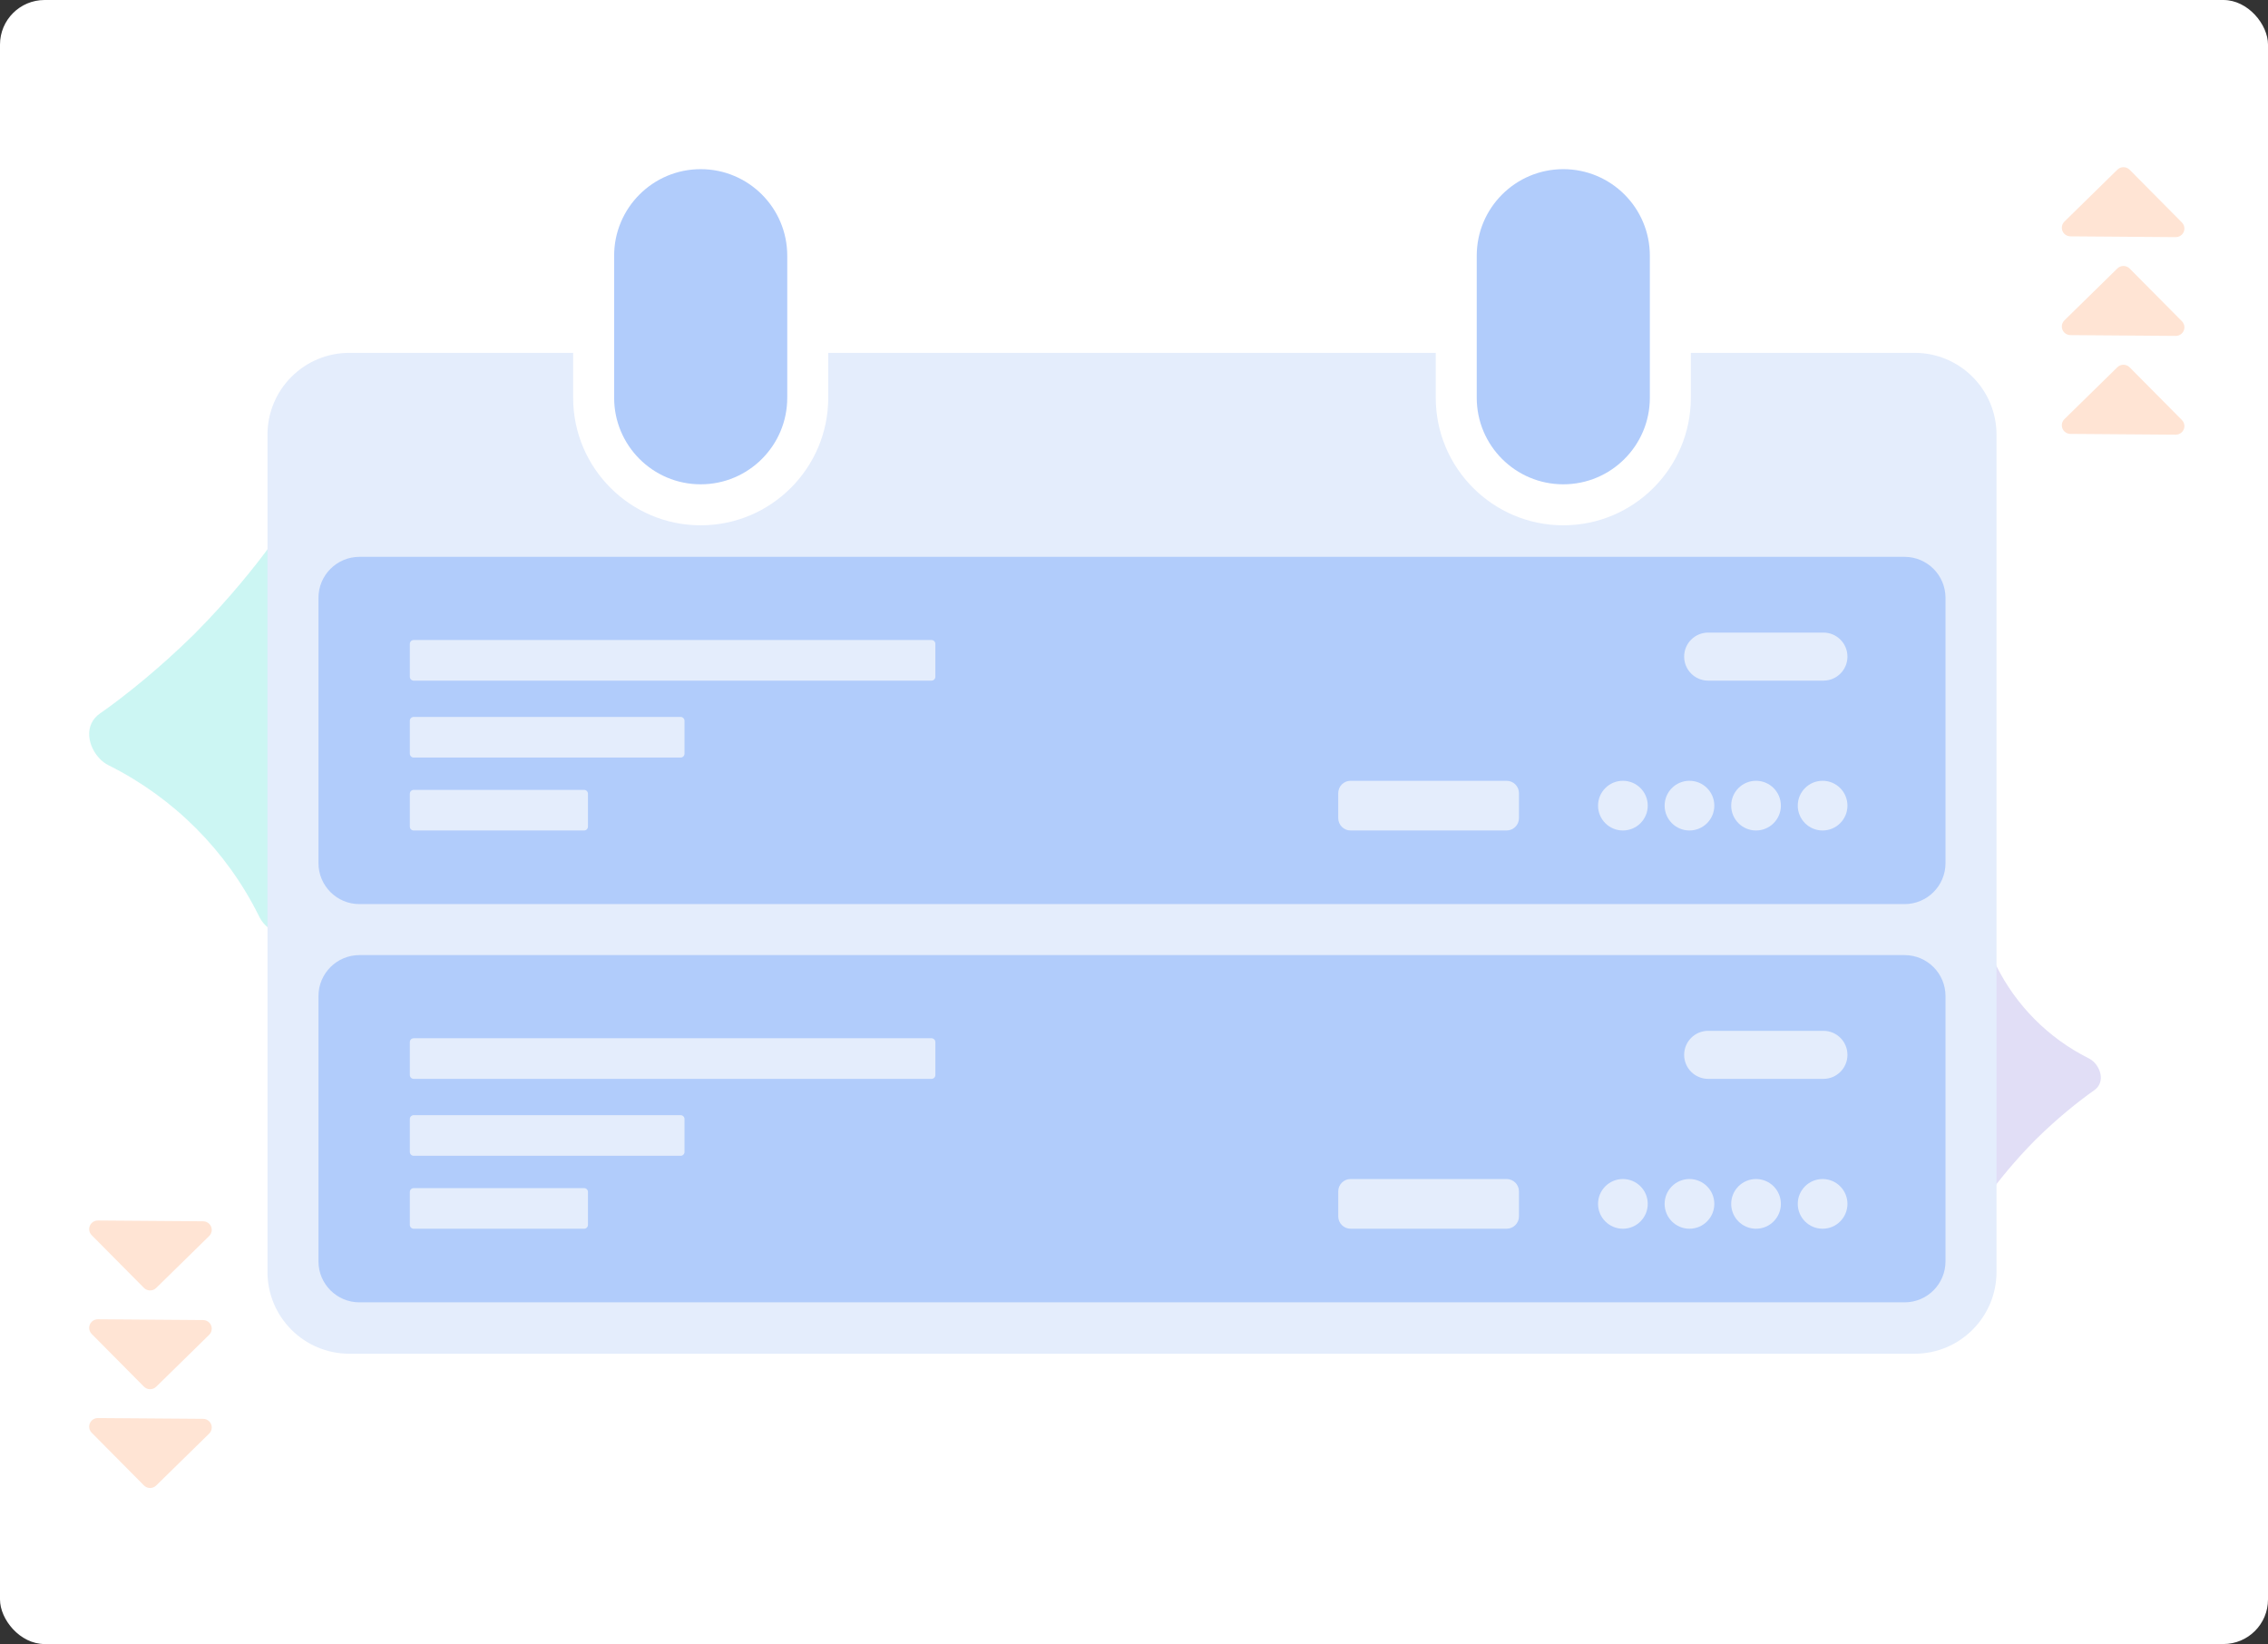 <svg width="407" height="295" viewBox="0 0 407 295" fill="none" xmlns="http://www.w3.org/2000/svg">
<rect x="0" y="0" width="407" height="295" fill="#333333" stroke="none"/>
<rect width="407" height="295" rx="8" fill="white"/>
<path d="M357.25 213.831L357.254 213.827C357.268 213.813 357.282 213.79 357.292 213.771C358.551 212.073 361.391 208.421 365.37 204.423C369.387 200.463 373.053 197.64 374.757 196.389C374.776 196.38 374.799 196.366 374.813 196.352L374.818 196.347C375.423 195.902 375.767 195.671 375.767 195.671C377.662 194.378 377.134 191.946 375.784 190.59C375.52 190.324 375.209 190.095 374.852 189.913C374.815 189.895 374.778 189.877 374.742 189.858C367.6 186.272 361.791 180.434 358.239 173.275C358.22 173.239 358.202 173.202 358.184 173.165C358.004 172.807 357.777 172.495 357.512 172.229C356.163 170.873 353.733 170.333 352.431 172.222C352.431 172.222 352.198 172.565 351.75 173.168L351.746 173.173C351.732 173.187 351.718 173.21 351.708 173.229C350.449 174.927 347.609 178.579 343.63 182.577C339.613 186.537 335.948 189.36 334.243 190.611C334.225 190.62 334.201 190.634 334.187 190.648L334.183 190.653C333.577 191.097 333.233 191.329 333.233 191.329C331.338 192.622 331.866 195.054 333.216 196.41C333.48 196.676 333.791 196.904 334.149 197.087L334.258 197.142C341.415 200.729 347.208 206.551 350.761 213.725L350.816 213.835C350.996 214.193 351.223 214.505 351.488 214.771C352.837 216.127 355.267 216.667 356.569 214.778C356.569 214.778 356.802 214.435 357.25 213.831Z" fill="#E1DEF6"/>
<path d="M379.97 65.894C380.582 65.295 381.568 65.302 382.171 65.91L391.553 75.37C391.842 75.662 392.003 76.056 392 76.466C391.994 77.319 391.292 78.006 390.433 77.999L371.544 77.857C370.685 77.85 369.994 77.154 370 76.3V76.299C370.003 75.89 370.17 75.499 370.463 75.212L379.97 65.894Z" fill="#FFE4D4"/>
<path d="M379.97 48.17C380.582 47.57 381.568 47.577 382.171 48.185L391.553 57.645C391.842 57.937 392.003 58.331 392 58.742C391.994 59.595 391.292 60.281 390.433 60.275L371.544 60.132C370.685 60.126 369.994 59.429 370 58.575C370.003 58.166 370.17 57.774 370.463 57.487L379.97 48.17Z" fill="#FFE4D4"/>
<path d="M370.463 39.763L379.97 30.445C380.582 29.845 381.568 29.853 382.171 30.461L391.553 39.921C391.842 40.213 392.003 40.607 392 41.017C391.994 41.87 391.292 42.557 390.433 42.55L371.544 42.408C370.685 42.401 369.994 41.705 370 40.851V40.85C370.003 40.441 370.17 40.05 370.463 39.763Z" fill="#FFE4D4"/>
<path d="M28.03 231.105C27.418 231.705 26.432 231.698 25.829 231.09L16.448 221.63C16.158 221.338 15.997 220.944 16 220.534C16.007 219.681 16.708 218.994 17.568 219.001L36.456 219.143C37.315 219.15 38.007 219.846 38 220.7L38 220.701C37.997 221.11 37.83 221.501 37.537 221.788L28.03 231.105Z" fill="#FFE4D4"/>
<path d="M28.03 248.83C27.418 249.43 26.432 249.423 25.829 248.815L16.448 239.355C16.158 239.063 15.997 238.669 16 238.258C16.007 237.405 16.708 236.719 17.568 236.725L36.456 236.868C37.316 236.874 38.007 237.571 38 238.424C37.997 238.834 37.83 239.226 37.537 239.513L28.03 248.83Z" fill="#FFE4D4"/>
<path d="M37.537 257.238L28.03 266.555C27.418 267.155 26.432 267.147 25.829 266.539L16.448 257.079C16.158 256.787 15.997 256.393 16 255.983C16.007 255.13 16.708 254.443 17.568 254.45L36.456 254.592C37.315 254.599 38.007 255.295 38 256.149L38 256.15C37.997 256.559 37.83 256.95 37.537 257.238Z" fill="#FFE4D4"/>
<path opacity="0.4" d="M48.039 98.518L48.032 98.525C48.009 98.548 47.986 98.586 47.971 98.615C45.928 101.371 41.322 107.295 34.866 113.78C28.35 120.205 22.404 124.784 19.639 126.813C19.609 126.828 19.571 126.851 19.548 126.873L19.541 126.881C18.558 127.603 17.999 127.978 17.999 127.978C14.925 130.075 15.783 134.021 17.972 136.221C18.401 136.652 18.905 137.023 19.485 137.318C19.545 137.348 19.604 137.378 19.663 137.408C31.248 143.226 40.673 152.696 46.435 164.309C46.465 164.369 46.494 164.428 46.523 164.488C46.816 165.069 47.185 165.575 47.613 166.006C49.803 168.206 53.745 169.082 55.856 166.018C55.856 166.018 56.234 165.461 56.96 164.483L56.968 164.475C56.991 164.452 57.014 164.415 57.029 164.384C59.071 161.629 63.679 155.705 70.134 149.22C76.65 142.795 82.596 138.216 85.361 136.187C85.391 136.172 85.429 136.149 85.452 136.127L85.459 136.119C86.441 135.398 87 135.022 87 135.022C90.075 132.925 89.217 128.979 87.028 126.779C86.599 126.348 86.094 125.977 85.514 125.682L85.336 125.593C73.727 119.772 64.329 110.329 58.565 98.691L58.476 98.513C58.184 97.931 57.815 97.425 57.387 96.994C55.197 94.794 51.255 93.918 49.144 96.982C49.144 96.982 48.765 97.539 48.039 98.518Z" fill="#80E9E1"/>
<path d="M343.592 63.315H62.688C54.576 63.315 48 69.89 48 78.002V228.22C48 236.332 54.576 242.908 62.688 242.908H343.592C351.704 242.908 358.28 236.332 358.28 228.22V78.002C358.28 69.89 351.704 63.315 343.592 63.315Z" fill="#E4EDFC"/>
<path d="M341.778 99.92H64.502C60.443 99.92 57.152 103.21 57.152 107.269V154.88C57.152 158.938 60.443 162.229 64.502 162.229H341.778C345.837 162.229 349.127 158.938 349.127 154.88V107.269C349.127 103.21 345.837 99.92 341.778 99.92Z" fill="#B1CCFB"/>
<path d="M270.364 140.102H242.37C241.144 140.102 240.15 141.095 240.15 142.321V146.799C240.15 148.025 241.144 149.019 242.37 149.019H270.364C271.589 149.019 272.583 148.025 272.583 146.799V142.321C272.583 141.095 271.589 140.102 270.364 140.102Z" fill="#E4EDFC"/>
<path d="M291.234 149.019C293.697 149.019 295.693 147.022 295.693 144.56C295.693 142.098 293.697 140.102 291.234 140.102C288.772 140.102 286.776 142.098 286.776 144.56C286.776 147.022 288.772 149.019 291.234 149.019Z" fill="#E4EDFC"/>
<path d="M303.18 149.019C305.643 149.019 307.639 147.022 307.639 144.56C307.639 142.098 305.643 140.102 303.18 140.102C300.718 140.102 298.722 142.098 298.722 144.56C298.722 147.022 300.718 149.019 303.18 149.019Z" fill="#E4EDFC"/>
<path d="M315.126 149.019C317.588 149.019 319.585 147.022 319.585 144.56C319.585 142.098 317.588 140.102 315.126 140.102C312.664 140.102 310.668 142.098 310.668 144.56C310.668 147.022 312.664 149.019 315.126 149.019Z" fill="#E4EDFC"/>
<path d="M327.072 149.019C329.534 149.019 331.531 147.022 331.531 144.56C331.531 142.098 329.534 140.102 327.072 140.102C324.61 140.102 322.614 142.098 322.614 144.56C322.614 147.022 324.61 149.019 327.072 149.019Z" fill="#E4EDFC"/>
<path d="M306.536 113.51H327.221C329.601 113.51 331.531 115.439 331.531 117.819C331.531 120.199 329.601 122.129 327.221 122.129H306.536C304.155 122.129 302.226 120.199 302.226 117.819C302.226 115.439 304.156 113.51 306.536 113.51Z" fill="#E4EDFC"/>
<path d="M167.16 114.842H74.242C73.858 114.842 73.547 115.153 73.547 115.536V121.436C73.547 121.819 73.858 122.13 74.242 122.13H167.16C167.544 122.13 167.854 121.819 167.854 121.436V115.536C167.854 115.153 167.544 114.842 167.16 114.842Z" fill="#E4EDFC"/>
<path d="M122.143 128.643H74.242C73.858 128.643 73.547 128.953 73.547 129.337V135.236C73.547 135.62 73.858 135.931 74.242 135.931H122.143C122.526 135.931 122.837 135.62 122.837 135.236V129.337C122.837 128.953 122.526 128.643 122.143 128.643Z" fill="#E4EDFC"/>
<path d="M104.818 141.732H74.242C73.858 141.732 73.547 142.043 73.547 142.427V148.326C73.547 148.71 73.858 149.02 74.242 149.02H104.818C105.201 149.02 105.512 148.71 105.512 148.326V142.427C105.512 142.043 105.201 141.732 104.818 141.732Z" fill="#E4EDFC"/>
<path d="M341.778 171.379H64.502C60.443 171.379 57.152 174.669 57.152 178.728V226.339C57.152 230.397 60.443 233.688 64.502 233.688H341.778C345.837 233.688 349.127 230.397 349.127 226.339V178.728C349.127 174.669 345.837 171.379 341.778 171.379Z" fill="#B1CCFB"/>
<path d="M270.364 211.561H242.37C241.144 211.561 240.151 212.554 240.151 213.78V218.258C240.151 219.484 241.144 220.478 242.37 220.478H270.364C271.589 220.478 272.583 219.484 272.583 218.258V213.78C272.583 212.554 271.589 211.561 270.364 211.561Z" fill="#E4EDFC"/>
<path d="M291.234 220.478C293.697 220.478 295.693 218.481 295.693 216.019C295.693 213.557 293.697 211.561 291.234 211.561C288.772 211.561 286.776 213.557 286.776 216.019C286.776 218.481 288.772 220.478 291.234 220.478Z" fill="#E4EDFC"/>
<path d="M303.18 220.478C305.643 220.478 307.639 218.481 307.639 216.019C307.639 213.557 305.643 211.561 303.18 211.561C300.718 211.561 298.722 213.557 298.722 216.019C298.722 218.481 300.718 220.478 303.18 220.478Z" fill="#E4EDFC"/>
<path d="M315.126 220.478C317.589 220.478 319.585 218.481 319.585 216.019C319.585 213.557 317.589 211.561 315.126 211.561C312.664 211.561 310.668 213.557 310.668 216.019C310.668 218.481 312.664 220.478 315.126 220.478Z" fill="#E4EDFC"/>
<path d="M327.072 220.478C329.535 220.478 331.531 218.481 331.531 216.019C331.531 213.557 329.535 211.561 327.072 211.561C324.61 211.561 322.614 213.557 322.614 216.019C322.614 218.481 324.61 220.478 327.072 220.478Z" fill="#E4EDFC"/>
<path d="M306.536 184.969H327.221C329.601 184.969 331.531 186.898 331.531 189.278C331.531 191.658 329.601 193.588 327.221 193.588H306.536C304.155 193.588 302.226 191.658 302.226 189.278C302.226 186.898 304.156 184.969 306.536 184.969Z" fill="#E4EDFC"/>
<path d="M167.16 186.301H74.242C73.858 186.301 73.547 186.612 73.547 186.995V192.895C73.547 193.278 73.858 193.589 74.242 193.589H167.16C167.544 193.589 167.855 193.278 167.855 192.895V186.995C167.855 186.612 167.544 186.301 167.16 186.301Z" fill="#E4EDFC"/>
<path d="M122.143 200.102H74.242C73.858 200.102 73.547 200.412 73.547 200.796V206.695C73.547 207.079 73.858 207.39 74.242 207.39H122.143C122.526 207.39 122.837 207.079 122.837 206.695V200.796C122.837 200.412 122.526 200.102 122.143 200.102Z" fill="#E4EDFC"/>
<path d="M104.818 213.191H74.242C73.858 213.191 73.547 213.502 73.547 213.886V219.785C73.547 220.169 73.858 220.479 74.242 220.479H104.818C105.201 220.479 105.512 220.169 105.512 219.785V213.886C105.512 213.502 105.201 213.191 104.818 213.191Z" fill="#E4EDFC"/>
<path d="M125.741 94.26C113.121 94.26 102.854 83.992 102.854 71.372V45.887C102.854 33.267 113.121 23 125.741 23C138.361 23 148.631 33.267 148.631 45.887V71.372C148.631 83.992 138.363 94.26 125.741 94.26Z" fill="white"/>
<path d="M125.742 30.354C117.164 30.354 110.209 37.308 110.209 45.886V71.371C110.209 79.948 117.164 86.903 125.742 86.903C134.32 86.903 141.274 79.948 141.274 71.371V45.886C141.274 37.308 134.32 30.354 125.742 30.354Z" fill="#B1CCFB"/>
<path d="M280.539 94.26C267.919 94.26 257.65 83.992 257.65 71.372V45.887C257.65 33.267 267.919 23 280.539 23C293.159 23 303.428 33.267 303.428 45.887V71.372C303.428 83.992 293.159 94.26 280.539 94.26Z" fill="white"/>
<path d="M280.539 30.354C271.96 30.354 265.006 37.308 265.006 45.886V71.371C265.006 79.948 271.96 86.903 280.539 86.903C289.117 86.903 296.071 79.948 296.071 71.371V45.886C296.071 37.308 289.117 30.354 280.539 30.354Z" fill="#B1CCFB"/>
</svg>
